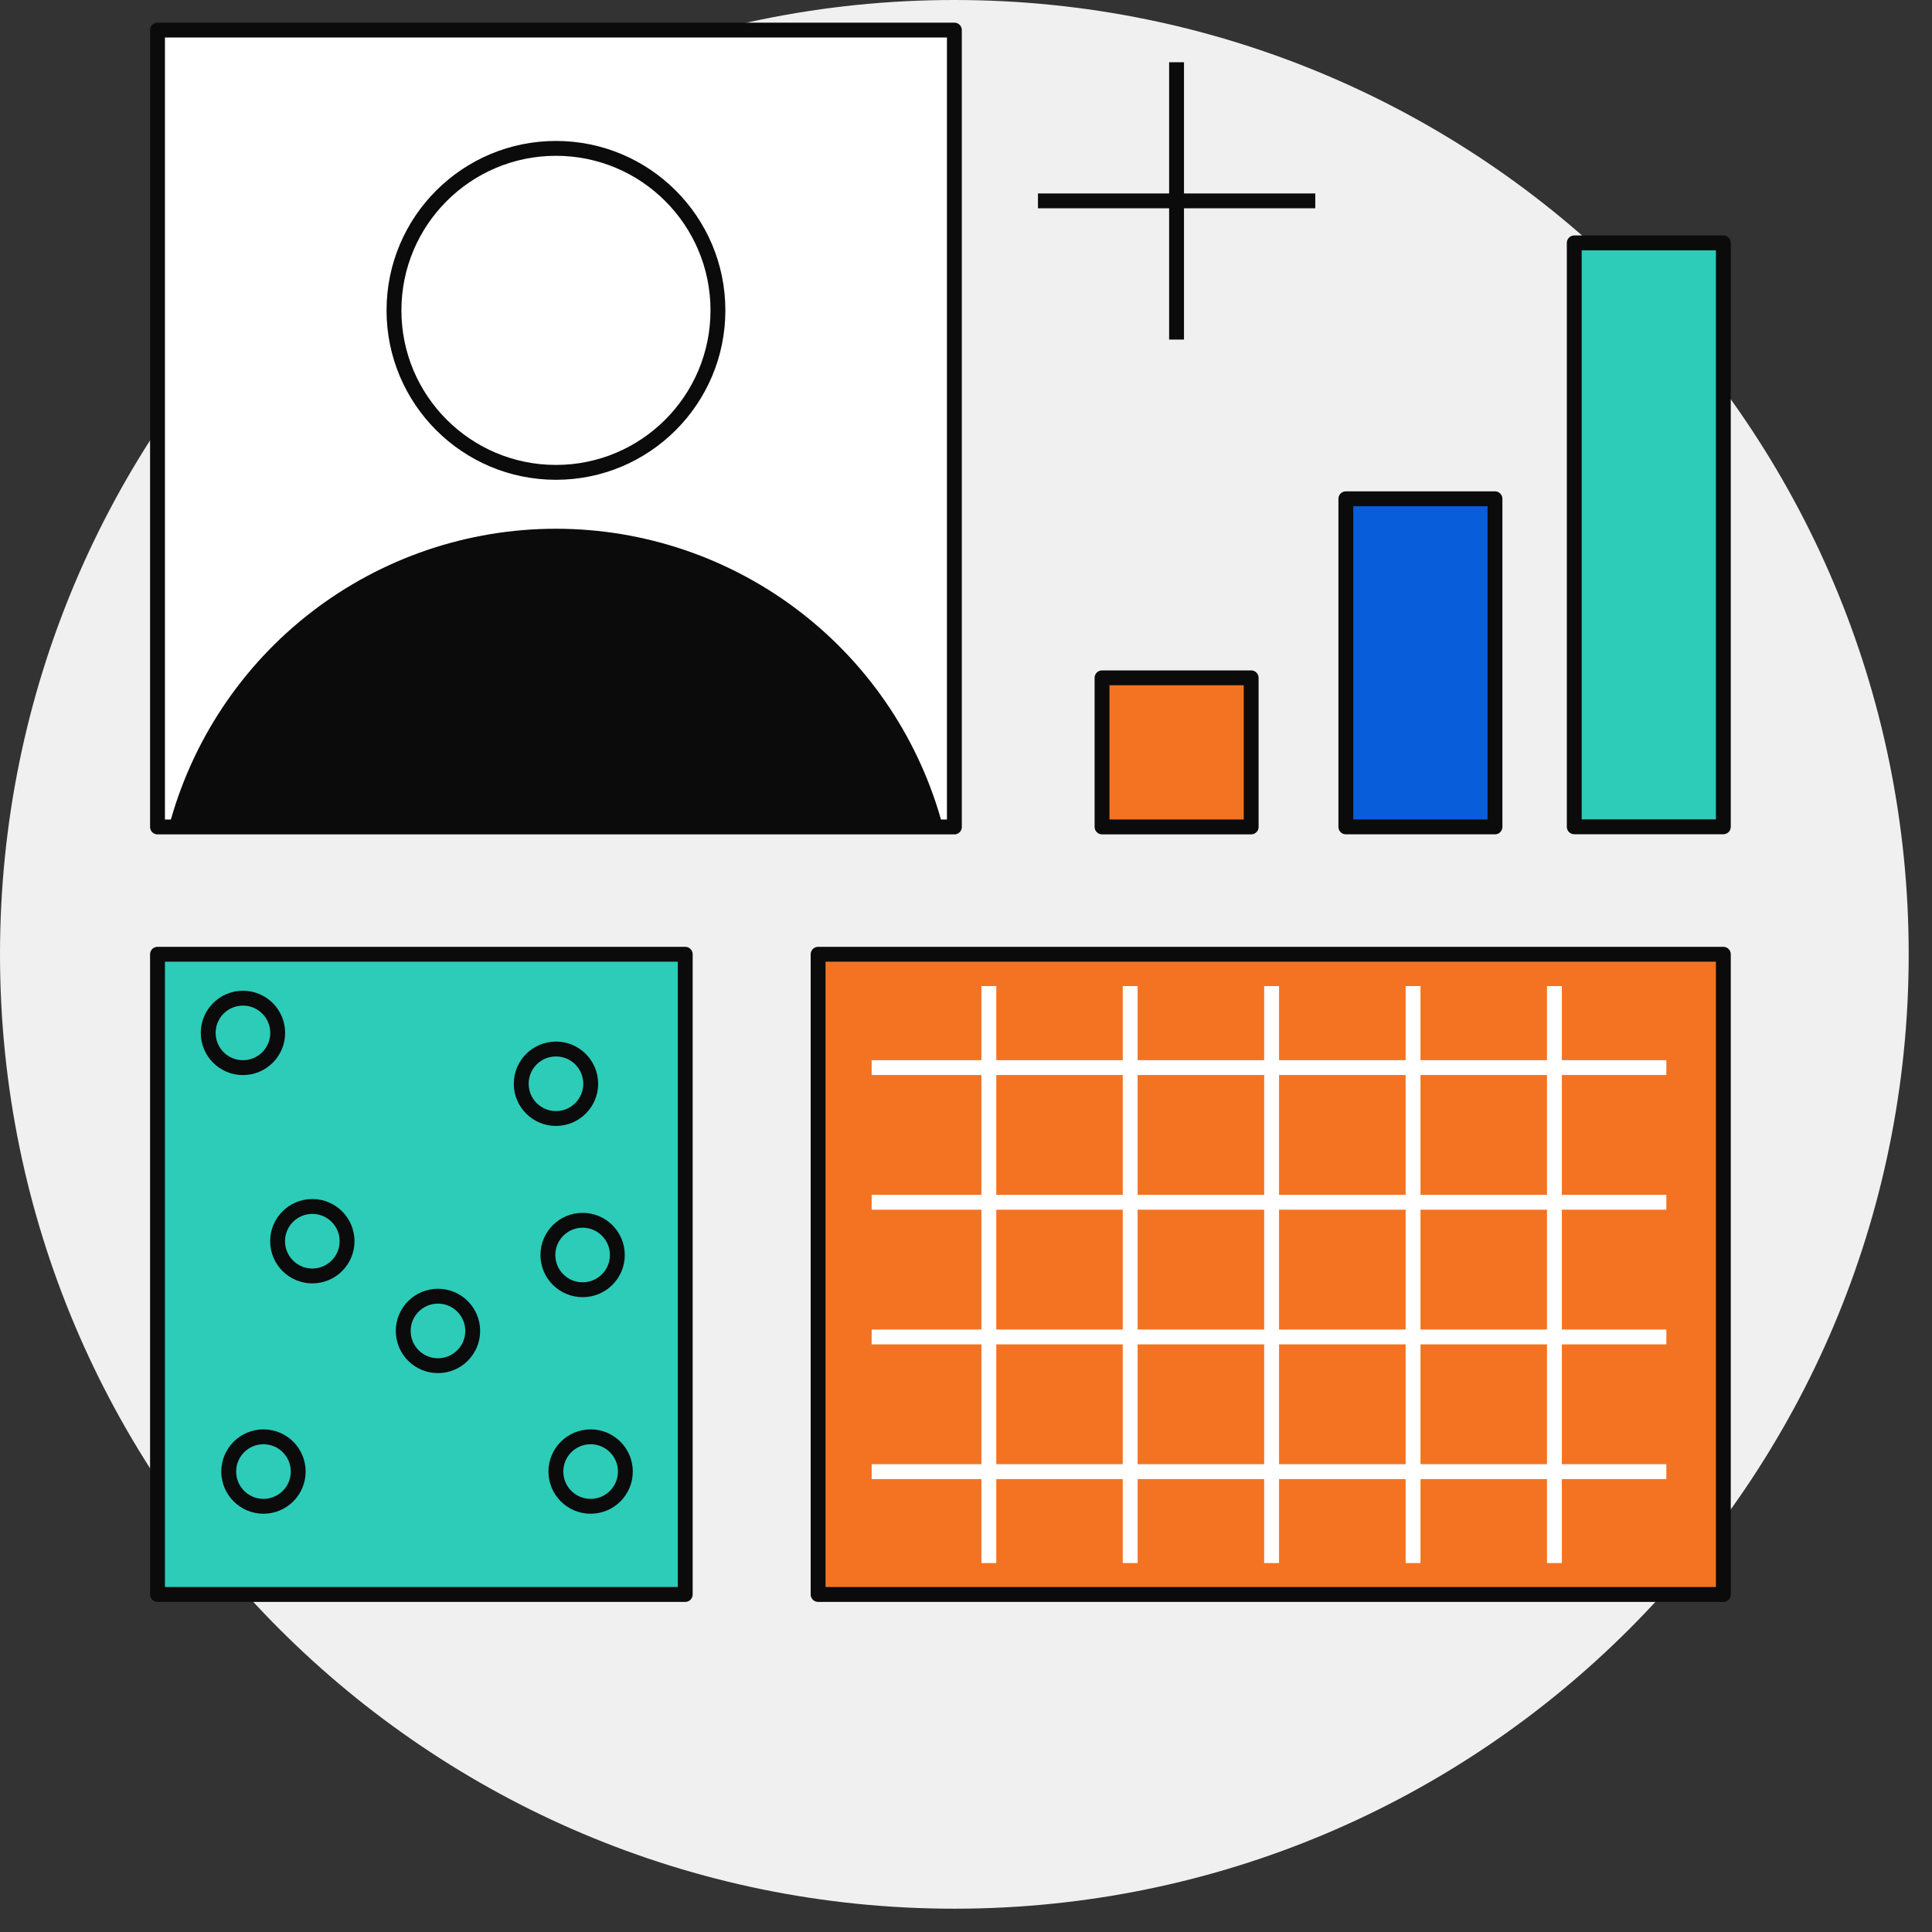 <svg width="65" height="65" viewBox="0 0 65 65" fill="none" xmlns="http://www.w3.org/2000/svg">
<rect x="0" y="0" width="65" height="65" fill="#333333" stroke="none"/>
<path d="M32.108 64.216C49.841 64.216 64.216 49.841 64.216 32.108C64.216 14.375 49.841 0 32.108 0C14.375 0 0 14.375 0 32.108C0 49.841 14.375 64.216 32.108 64.216Z" fill="#F0F0F0"/>
<path d="M39.584 2.094V11.424" stroke="#0B0B0B" stroke-width="0.5" stroke-linejoin="round"/>
<path d="M34.921 6.758H44.251" stroke="#0B0B0B" stroke-width="0.5" stroke-linejoin="round"/>
<path d="M32.109 1.012H5.299V27.822H32.109V1.012Z" fill="white" stroke="#0B0B0B" stroke-width="0.5" stroke-linejoin="round"/>
<path d="M18.705 15.892C21.715 15.892 24.154 13.452 24.154 10.442C24.154 7.432 21.715 4.992 18.705 4.992C15.695 4.992 13.255 7.432 13.255 10.442C13.255 13.452 15.695 15.892 18.705 15.892Z" stroke="#0B0B0B" stroke-width="0.5" stroke-linejoin="round"/>
<path d="M5.682 27.819H31.726C30.967 24.944 29.278 22.401 26.922 20.587C24.567 18.773 21.677 17.789 18.704 17.789C15.731 17.789 12.841 18.773 10.485 20.587C8.13 22.401 6.441 24.944 5.682 27.819Z" fill="#0B0B0B"/>
<path d="M42.094 22.805H37.077V27.821H42.094V22.805Z" fill="#F47322" stroke="#0B0B0B" stroke-width="0.5" stroke-linejoin="round"/>
<path d="M50.297 16.781H45.28V27.82H50.297V16.781Z" fill="#085EDA" stroke="#0B0B0B" stroke-width="0.5" stroke-linejoin="round"/>
<path d="M57.98 8.172H52.964V27.817H57.98V8.172Z" fill="#2CCCB8" stroke="#0B0B0B" stroke-width="0.5" stroke-linejoin="round"/>
<path d="M23.054 32.105H5.299V53.644H23.054V32.105Z" fill="#2CCCB8" stroke="#0B0B0B" stroke-width="0.5" stroke-linejoin="round"/>
<path d="M57.98 32.105H27.524V53.644H57.98V32.105Z" fill="#F47322" stroke="#0B0B0B" stroke-width="0.5" stroke-linejoin="round"/>
<path d="M10.508 42.928C11.153 42.928 11.677 42.404 11.677 41.759C11.677 41.113 11.153 40.59 10.508 40.59C9.862 40.59 9.339 41.113 9.339 41.759C9.339 42.404 9.862 42.928 10.508 42.928Z" stroke="#0B0B0B" stroke-width="0.5" stroke-linejoin="round"/>
<path d="M18.705 37.631C19.351 37.631 19.874 37.107 19.874 36.462C19.874 35.816 19.351 35.293 18.705 35.293C18.059 35.293 17.536 35.816 17.536 36.462C17.536 37.107 18.059 37.631 18.705 37.631Z" stroke="#0B0B0B" stroke-width="0.5" stroke-linejoin="round"/>
<path d="M14.735 45.947C15.381 45.947 15.904 45.424 15.904 44.778C15.904 44.133 15.381 43.609 14.735 43.609C14.09 43.609 13.566 44.133 13.566 44.778C13.566 45.424 14.09 45.947 14.735 45.947Z" stroke="#0B0B0B" stroke-width="0.5" stroke-linejoin="round"/>
<path d="M19.602 43.392C20.247 43.392 20.77 42.869 20.77 42.224C20.77 41.578 20.247 41.055 19.602 41.055C18.956 41.055 18.433 41.578 18.433 42.224C18.433 42.869 18.956 43.392 19.602 43.392Z" stroke="#0B0B0B" stroke-width="0.5" stroke-linejoin="round"/>
<path d="M8.174 35.92C8.819 35.92 9.343 35.396 9.343 34.751C9.343 34.105 8.819 33.582 8.174 33.582C7.528 33.582 7.005 34.105 7.005 34.751C7.005 35.396 7.528 35.92 8.174 35.92Z" stroke="#0B0B0B" stroke-width="0.5" stroke-linejoin="round"/>
<path d="M8.864 50.678C9.51 50.678 10.033 50.154 10.033 49.509C10.033 48.863 9.51 48.34 8.864 48.34C8.219 48.34 7.695 48.863 7.695 49.509C7.695 50.154 8.219 50.678 8.864 50.678Z" stroke="#0B0B0B" stroke-width="0.5" stroke-linejoin="round"/>
<path d="M19.871 50.678C20.517 50.678 21.04 50.154 21.04 49.509C21.04 48.863 20.517 48.34 19.871 48.34C19.226 48.34 18.702 48.863 18.702 49.509C18.702 50.154 19.226 50.678 19.871 50.678Z" stroke="#0B0B0B" stroke-width="0.5" stroke-linejoin="round"/>
<path d="M29.326 35.918H56.062" stroke="white" stroke-width="0.5" stroke-linejoin="round"/>
<path d="M29.326 40.449H56.062" stroke="white" stroke-width="0.5" stroke-linejoin="round"/>
<path d="M29.326 44.98H56.062" stroke="white" stroke-width="0.5" stroke-linejoin="round"/>
<path d="M29.326 49.512H56.062" stroke="white" stroke-width="0.5" stroke-linejoin="round"/>
<path d="M33.269 33.176V52.587" stroke="white" stroke-width="0.5" stroke-linejoin="round"/>
<path d="M38.024 33.176V52.587" stroke="white" stroke-width="0.5" stroke-linejoin="round"/>
<path d="M42.782 33.176V52.587" stroke="white" stroke-width="0.5" stroke-linejoin="round"/>
<path d="M47.541 33.176V52.587" stroke="white" stroke-width="0.5" stroke-linejoin="round"/>
<path d="M52.297 33.176V52.587" stroke="white" stroke-width="0.5" stroke-linejoin="round"/>
</svg>
